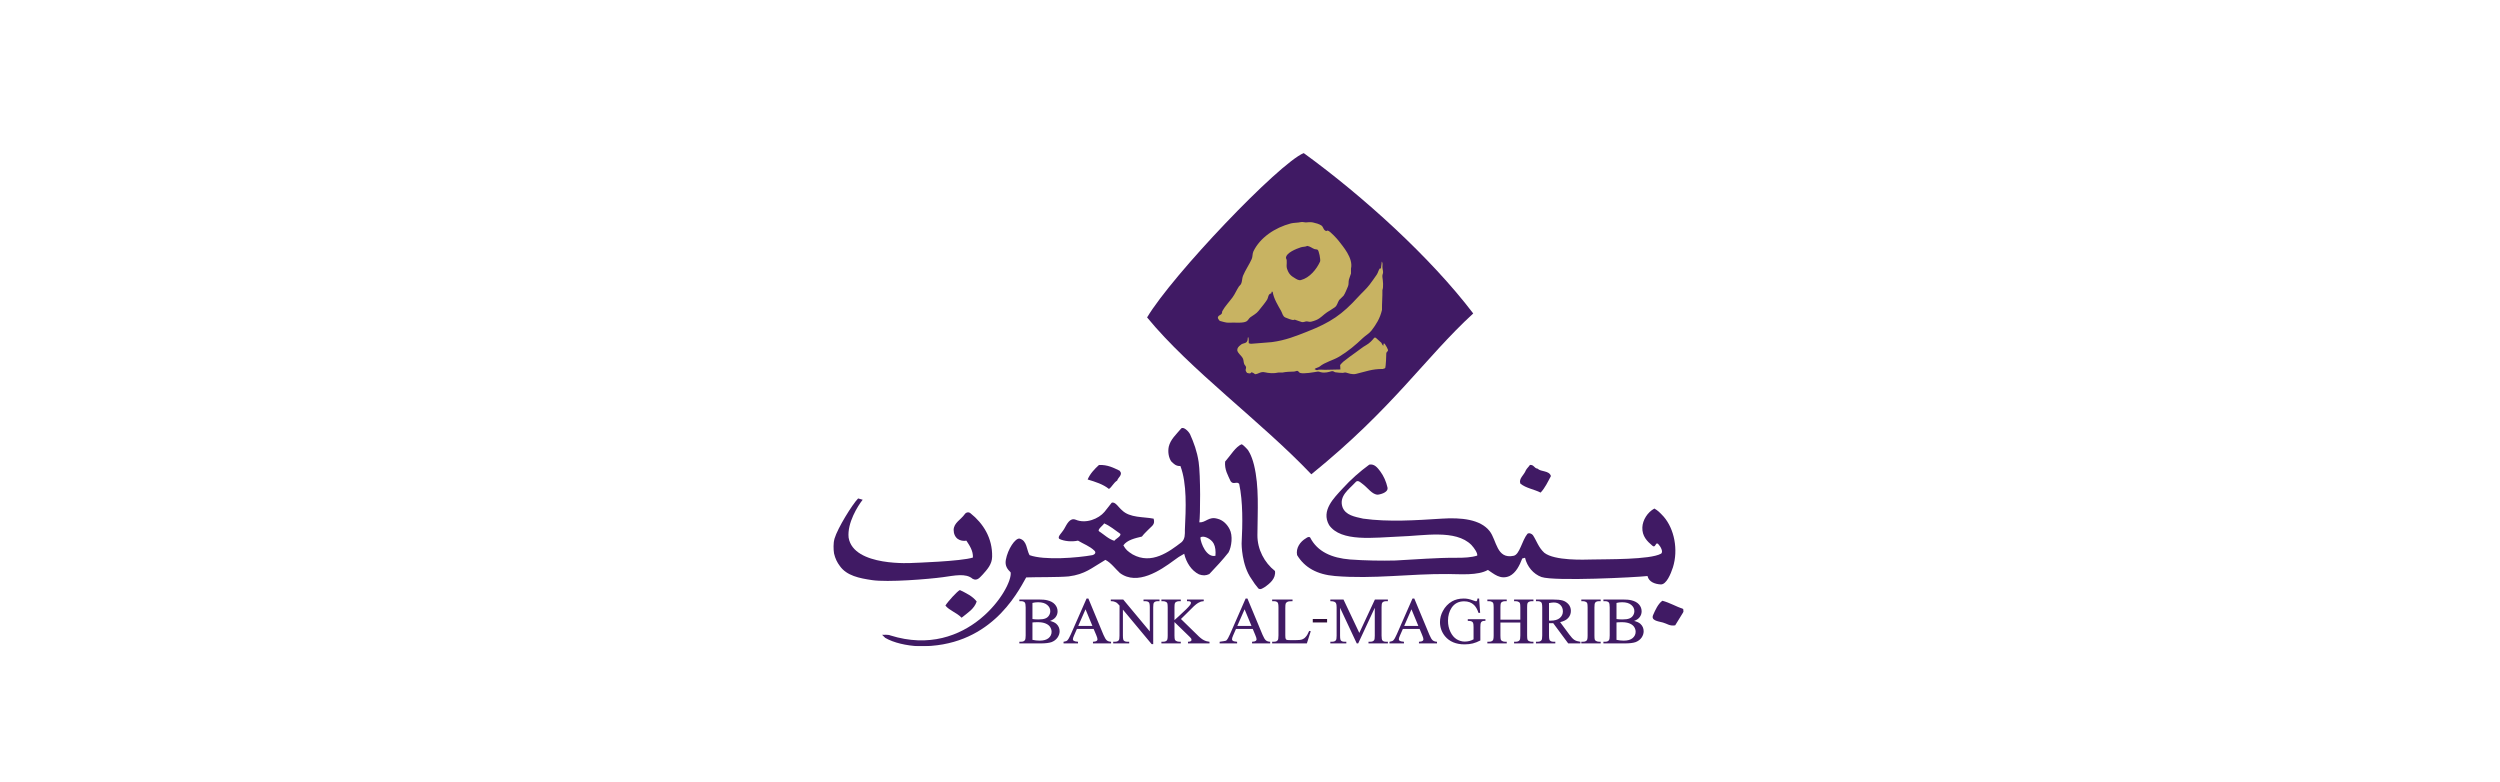 <svg width="147" height="46" viewBox="0 0 147 46" fill="none" xmlns="http://www.w3.org/2000/svg">
<g clip-path="url(#clip0_910_1750)">
<mask id="mask0_910_1750" style="mask-type:luminance" maskUnits="userSpaceOnUse" x="-7" y="-9" width="152" height="203">
<path d="M-6.43 -8.912H144.222V193.178H-6.43V-8.912Z" fill="white"/>
</mask>
<g mask="url(#mask0_910_1750)">
<path d="M76.658 9C75.181 9.623 68.936 16.17 67.449 18.664C69.985 21.758 74.147 24.776 77.106 27.889C81.953 23.961 83.778 21.047 86.626 18.431C84.11 15.125 80.167 11.55 76.658 9Z" fill="#401A64"/>
<path d="M70.582 31.61C70.723 31.452 71.215 31.662 71.367 31.966C71.466 32.157 71.49 32.403 71.468 32.68C70.945 32.801 70.602 31.947 70.582 31.61ZM65.525 31.799C65.174 31.696 64.928 31.435 64.622 31.238C64.497 31.135 64.92 30.848 64.92 30.774C65.275 30.921 65.552 31.168 65.879 31.393C65.93 31.539 65.576 31.696 65.525 31.799ZM71.573 30.498C71.066 30.357 70.905 30.736 70.52 30.715C70.582 30.339 70.596 27.919 70.48 27.162C70.384 26.529 70.198 26.032 69.975 25.533C69.876 25.34 69.576 25.066 69.451 25.198C69.167 25.54 68.824 25.832 68.722 26.269C68.66 26.588 68.722 26.906 68.863 27.123C69.004 27.263 69.146 27.421 69.408 27.4C69.803 28.449 69.73 29.898 69.671 31.155C69.673 31.407 69.689 31.696 69.47 31.886C68.742 32.444 67.712 33.217 66.601 32.602C66.302 32.413 66.196 32.32 66.054 32.067C66.276 31.748 66.741 31.648 67.146 31.549C67.247 31.41 67.379 31.288 67.509 31.155C67.73 30.917 67.934 30.856 67.834 30.498C67.247 30.379 66.433 30.46 65.973 30.001C65.771 29.842 65.577 29.475 65.366 29.563L64.942 30.1C64.605 30.502 63.852 30.817 63.245 30.557C62.902 30.427 62.729 30.83 62.578 31.093C62.434 31.349 62.142 31.568 62.295 31.69C62.578 31.827 63.021 31.869 63.386 31.789C63.71 31.988 64.072 32.106 64.357 32.385C64.476 32.503 64.353 32.616 64.235 32.642C63.346 32.801 61.407 32.96 60.537 32.642C60.355 32.325 60.399 31.791 59.952 31.669C59.698 31.63 59.257 32.286 59.143 32.92C59.079 33.277 59.243 33.476 59.426 33.655C59.564 34.549 56.913 38.794 52.352 37.363C52.232 37.306 51.969 37.327 51.867 37.327L52.049 37.505C52.549 37.799 53.308 37.965 54.003 37.998C58.161 38.083 59.785 34.945 60.34 33.952C60.943 33.929 62.247 33.948 62.841 33.892C63.807 33.77 64.216 33.377 64.841 33.017L64.996 32.92C65.32 33.08 65.589 33.455 65.852 33.695C66.874 34.451 68.226 33.547 69.045 32.938C69.263 32.779 69.329 32.727 69.631 32.561C69.752 33.079 70.057 33.554 70.501 33.772C70.723 33.852 70.905 33.852 71.107 33.755C71.508 33.335 71.894 32.92 72.239 32.481C72.421 32.144 72.501 31.49 72.299 31.113C72.158 30.835 71.912 30.576 71.573 30.498Z" fill="#401A64"/>
<path d="M73.936 31.471C73.944 30.02 74.048 28.619 73.736 27.341C73.58 26.709 73.367 26.447 73.367 26.447C73.367 26.447 73.129 26.177 73.019 26.122C72.666 26.241 72.341 26.804 72.037 27.142C71.996 27.619 72.199 27.937 72.359 28.293C72.523 28.533 72.724 28.276 72.865 28.452C73.088 29.504 73.067 30.795 73.007 31.967C73.007 31.967 73.001 33.233 73.593 34.051C73.728 34.267 73.825 34.403 73.997 34.607C74.128 34.685 74.217 34.603 74.348 34.532C74.672 34.314 75.03 34.011 74.969 33.575C74.342 33.079 73.933 32.302 73.936 31.471Z" fill="#401A64"/>
<path d="M65.692 28.255C65.732 28.075 66.055 27.916 65.833 27.677C65.469 27.501 65.127 27.322 64.62 27.34C64.358 27.579 64.093 27.858 63.953 28.194C64.418 28.333 64.862 28.474 65.206 28.75C65.387 28.631 65.469 28.394 65.692 28.255Z" fill="#401A64"/>
<path d="M97.823 30.377C97.574 30.11 97.492 30.029 97.278 29.902C96.873 30.12 96.586 30.582 96.57 31.011C96.55 31.528 96.852 31.827 97.155 32.083C97.357 32.263 97.337 31.84 97.499 31.984C97.64 32.124 97.828 32.464 97.662 32.56C97.014 32.916 94.481 32.876 93.626 32.898C93.138 32.91 91.412 32.979 90.805 32.503C90.459 32.186 90.358 31.806 90.136 31.468C90.074 31.387 89.913 31.311 89.813 31.387C89.49 31.786 89.359 32.602 89.005 32.68C87.993 32.898 88.01 31.765 87.59 31.229C87.042 30.533 85.922 30.422 84.78 30.496C83.277 30.592 81.633 30.703 80.153 30.496C79.649 30.384 79.122 30.296 78.939 29.821C78.716 29.166 79.323 28.77 79.687 28.373C79.826 28.194 79.96 28.337 80.112 28.451C80.432 28.684 80.685 29.091 81.021 29.087C81.306 29.047 81.64 28.901 81.586 28.67C81.505 28.314 81.364 27.995 81.161 27.718C80.988 27.489 80.809 27.263 80.515 27.32C79.943 27.737 79.418 28.206 78.959 28.711C78.441 29.275 77.664 30.018 78.15 30.873C78.851 31.887 80.8 31.607 82.294 31.548C83.69 31.509 85.59 31.111 86.518 32.043C86.705 32.247 86.889 32.523 86.861 32.669C86.522 32.779 86.079 32.8 85.65 32.797C84.443 32.79 83.244 32.898 82.051 32.957C81.285 32.978 80.227 32.962 79.386 32.898C78.309 32.811 77.463 32.442 77.038 31.607C76.958 31.528 76.856 31.607 76.794 31.648C76.451 31.846 76.187 32.224 76.269 32.639C76.712 33.374 77.445 33.782 78.495 33.87C80.76 34.06 82.901 33.73 85.165 33.753C85.865 33.757 86.902 33.851 87.489 33.512C87.831 33.73 88.215 34.11 88.762 33.87C89.138 33.683 89.349 33.253 89.509 32.838L89.672 32.797C89.792 33.314 90.158 33.753 90.642 33.93C91.425 34.189 96.207 33.948 96.873 33.87C96.954 34.228 97.329 34.349 97.662 34.365C97.982 34.365 98.235 33.77 98.369 33.357C98.691 32.321 98.453 31.104 97.823 30.377Z" fill="#401A64"/>
<path d="M57.188 34.032C57.469 34.191 57.63 33.93 57.793 33.772C58.055 33.477 58.329 33.18 58.337 32.74C58.365 31.641 57.813 30.775 57.065 30.18C56.944 30.079 56.791 30.133 56.721 30.241C56.499 30.557 56.087 30.74 56.074 31.155C56.074 31.39 56.166 31.58 56.317 31.69C56.448 31.785 56.662 31.827 56.823 31.79C57.005 32.068 57.227 32.386 57.207 32.783C56.538 33.008 53.678 33.1 53.678 33.1C53.678 33.1 50.182 33.345 49.898 31.61C49.808 30.749 50.443 29.74 50.726 29.384L50.458 29.308C50.115 29.659 49.252 31.052 49.07 31.67C48.891 32.276 49.077 32.885 49.382 33.279C49.787 33.857 50.541 34.001 51.272 34.11C52.195 34.25 54.601 34.054 55.445 33.938C56.119 33.846 56.791 33.687 57.188 34.032Z" fill="#401A64"/>
<path d="M90.588 28.965C90.849 28.69 91.012 28.332 91.194 27.992C91.093 27.655 90.609 27.756 90.408 27.556C90.205 27.537 90.205 27.317 89.961 27.338C89.88 27.459 89.781 27.537 89.719 27.655C89.617 27.933 89.293 28.133 89.394 28.431C89.719 28.706 90.205 28.768 90.588 28.965Z" fill="#401A64"/>
<path d="M56.441 34.695C56.299 34.752 55.733 35.369 55.59 35.608C55.832 35.905 56.258 36.023 56.541 36.322C56.884 36.044 57.288 35.805 57.429 35.369C57.187 35.051 56.804 34.873 56.441 34.695Z" fill="#401A64"/>
<path d="M97.747 35.324C97.49 35.505 97.321 35.896 97.215 36.136C97.047 36.482 97.453 36.521 97.781 36.605C98.04 36.677 98.172 36.823 98.501 36.77L99.001 35.957L98.98 35.81C98.557 35.667 98.172 35.434 97.747 35.324Z" fill="#401A64"/>
<path d="M95.998 37.521C95.881 37.62 95.705 37.67 95.477 37.67C95.336 37.67 95.194 37.654 95.05 37.623V36.6C95.072 36.6 95.173 36.589 95.173 36.589L95.376 36.585C95.554 36.585 95.708 36.611 95.829 36.663C95.951 36.714 96.039 36.784 96.094 36.872C96.15 36.962 96.176 37.057 96.176 37.151C96.176 37.297 96.116 37.42 95.998 37.521ZM74.432 37.651C74.374 37.602 74.309 37.493 74.237 37.325L73.35 35.194H73.34H73.243L72.32 37.299C72.241 37.481 72.169 37.604 72.106 37.662C72.076 37.692 71.833 37.714 71.729 37.734L71.715 37.735V37.833H72.742V37.734H72.726C72.606 37.725 72.526 37.705 72.492 37.679C72.457 37.654 72.442 37.623 72.442 37.589C72.442 37.541 72.462 37.469 72.504 37.373C72.504 37.373 72.667 36.999 72.675 36.982H73.662C73.669 36.999 73.81 37.338 73.81 37.338C73.859 37.455 73.887 37.541 73.887 37.593C73.887 37.628 73.87 37.659 73.837 37.686C73.803 37.712 73.736 37.729 73.636 37.734H73.621V37.833H74.686V37.734H74.67C74.569 37.728 74.487 37.699 74.432 37.651ZM70.781 37.639C70.672 37.584 70.539 37.478 70.385 37.319C70.385 37.319 69.546 36.5 69.44 36.397C69.46 36.375 69.821 36.022 69.821 36.022L70.207 35.639C70.302 35.553 70.385 35.49 70.45 35.451L70.615 35.373L70.778 35.349L70.78 35.334V35.251H70.763H69.795V35.35H69.868C69.929 35.35 69.971 35.36 69.996 35.38C70.017 35.4 70.028 35.418 70.028 35.444C70.028 35.48 70.013 35.519 69.98 35.568C69.902 35.68 69.673 35.908 69.297 36.248C69.297 36.248 69.125 36.404 69.059 36.462V35.719C69.059 35.594 69.068 35.513 69.082 35.475C69.097 35.438 69.12 35.41 69.158 35.392C69.212 35.363 69.268 35.35 69.327 35.35H69.43V35.251H68.291V35.35H68.397C68.455 35.35 68.514 35.364 68.565 35.394C68.602 35.414 68.626 35.439 68.637 35.466C68.652 35.508 68.661 35.593 68.661 35.719V37.364C68.661 37.55 68.638 37.621 68.618 37.646C68.573 37.704 68.499 37.733 68.397 37.733H68.291V37.833H69.43V37.733H69.327C69.267 37.733 69.212 37.717 69.159 37.689C69.12 37.67 69.097 37.644 69.084 37.615C69.069 37.577 69.059 37.492 69.059 37.364V36.578C69.11 36.627 69.929 37.424 69.929 37.424C70.011 37.503 70.037 37.54 70.046 37.556L70.062 37.628C70.062 37.655 70.048 37.678 70.019 37.699C69.99 37.723 69.94 37.733 69.868 37.733H69.853V37.833H71.119V37.734H71.105C70.998 37.725 70.888 37.695 70.781 37.639ZM92.577 37.628C92.49 37.576 92.385 37.463 92.265 37.297C92.265 37.297 91.797 36.665 91.736 36.582C91.945 36.532 92.105 36.453 92.207 36.34C92.314 36.222 92.368 36.082 92.368 35.921C92.368 35.772 92.322 35.641 92.228 35.532C92.135 35.426 92.02 35.35 91.887 35.31C91.755 35.271 91.55 35.251 91.275 35.251H90.328H90.314V35.35H90.427C90.518 35.35 90.588 35.378 90.634 35.427C90.656 35.454 90.683 35.524 90.683 35.719V37.364C90.683 37.541 90.662 37.61 90.645 37.634C90.602 37.701 90.53 37.733 90.427 37.733H90.314V37.833H91.452V37.733H91.338C91.246 37.733 91.176 37.706 91.132 37.656C91.109 37.628 91.082 37.56 91.082 37.364V36.641C91.1 36.642 91.125 36.644 91.125 36.644L91.178 36.646C91.178 36.646 91.311 36.641 91.328 36.641C91.338 36.653 92.211 37.833 92.211 37.833H92.927V37.735L92.915 37.734C92.775 37.717 92.663 37.684 92.577 37.628ZM72.753 36.806C72.769 36.766 73.155 35.888 73.182 35.827C73.207 35.888 73.571 36.766 73.588 36.806H72.753ZM91.173 36.495C91.173 36.495 91.1 36.495 91.082 36.49V35.46C91.201 35.439 91.296 35.426 91.364 35.426C91.525 35.426 91.655 35.475 91.751 35.573C91.847 35.669 91.898 35.794 91.898 35.95C91.898 36.106 91.836 36.237 91.716 36.34C91.596 36.441 91.413 36.495 91.173 36.495ZM89.028 35.251V35.35H89.133C89.19 35.35 89.248 35.363 89.299 35.394C89.336 35.414 89.361 35.439 89.372 35.466C89.388 35.508 89.395 35.591 89.395 35.719V36.436H88.225V35.719C88.225 35.596 88.234 35.514 88.247 35.475C88.263 35.438 88.287 35.41 88.322 35.392C88.374 35.363 88.428 35.35 88.487 35.35H88.596V35.251H87.457V35.35H87.564C87.621 35.35 87.678 35.363 87.732 35.394C87.766 35.414 87.791 35.439 87.802 35.466C87.818 35.508 87.827 35.591 87.827 35.719V37.364C87.827 37.55 87.802 37.621 87.784 37.646C87.738 37.704 87.666 37.733 87.564 37.733H87.457V37.833H88.596V37.733H88.487C88.428 37.733 88.374 37.717 88.322 37.689C88.286 37.67 88.261 37.644 88.249 37.615C88.234 37.577 88.225 37.492 88.225 37.364V36.605H89.395V37.364C89.395 37.514 89.381 37.61 89.351 37.646C89.306 37.704 89.232 37.733 89.133 37.733H89.028V37.833H90.166V37.733H90.057C89.999 37.733 89.943 37.717 89.89 37.689C89.854 37.67 89.83 37.644 89.82 37.615C89.803 37.577 89.795 37.493 89.795 37.364V35.719C89.795 35.596 89.801 35.513 89.817 35.475C89.83 35.438 89.854 35.41 89.892 35.392C89.943 35.363 89.999 35.35 90.057 35.35H90.166V35.251H90.15H89.028ZM76.974 37.108C76.909 37.264 76.843 37.379 76.775 37.449C76.714 37.523 76.64 37.573 76.564 37.6C76.485 37.628 76.346 37.641 76.149 37.641H75.96C75.755 37.641 75.687 37.633 75.666 37.625C75.639 37.614 75.618 37.596 75.603 37.573C75.584 37.537 75.576 37.466 75.576 37.363V35.754C75.576 35.608 75.584 35.514 75.603 35.478C75.622 35.441 75.657 35.41 75.707 35.385C75.759 35.36 75.853 35.349 75.985 35.35H76.001V35.251H75.985H74.803V35.35H74.917C75.008 35.35 75.078 35.378 75.124 35.427C75.147 35.454 75.174 35.525 75.174 35.719V37.364C75.174 37.541 75.154 37.61 75.136 37.634C75.093 37.702 75.021 37.733 74.917 37.733H74.803V37.833H76.843L77.072 37.116L76.98 37.096L76.974 37.108ZM84.243 37.651C84.184 37.602 84.119 37.493 84.048 37.325L83.161 35.194H83.151H83.054L82.13 37.299C82.052 37.481 81.981 37.604 81.917 37.662C81.888 37.692 81.82 37.714 81.714 37.734L81.702 37.735V37.833H82.553V37.734H82.539C82.417 37.725 82.338 37.705 82.303 37.679C82.268 37.654 82.251 37.623 82.251 37.589C82.251 37.541 82.274 37.469 82.316 37.373C82.316 37.373 82.479 36.999 82.488 36.982H83.474C83.481 36.999 83.622 37.338 83.622 37.338C83.672 37.455 83.698 37.541 83.698 37.593C83.698 37.628 83.681 37.659 83.649 37.686C83.615 37.712 83.546 37.729 83.447 37.734H83.434V37.833H84.496V37.734H84.482C84.381 37.728 84.3 37.699 84.243 37.651ZM92.982 35.251V35.35H93.088C93.147 35.35 93.204 35.364 93.257 35.394C93.292 35.414 93.315 35.439 93.328 35.468C93.343 35.508 93.352 35.593 93.352 35.719V37.364C93.352 37.55 93.329 37.621 93.308 37.646C93.263 37.704 93.19 37.733 93.088 37.733H92.982V37.833H94.12V37.733H94.014C93.953 37.733 93.9 37.717 93.848 37.689C93.81 37.67 93.786 37.644 93.775 37.615C93.758 37.577 93.753 37.492 93.753 37.364V35.719C93.753 35.569 93.766 35.475 93.796 35.438C93.839 35.38 93.913 35.35 94.014 35.35H94.12V35.251H94.106H92.982ZM82.565 36.806C82.582 36.766 82.967 35.888 82.994 35.827C83.02 35.888 83.384 36.766 83.399 36.806H82.565ZM80.844 35.251C80.844 35.251 79.955 37.16 79.928 37.216C79.901 37.16 78.997 35.251 78.997 35.251H78.224V35.35H78.24C78.344 35.35 78.418 35.363 78.463 35.385C78.51 35.407 78.54 35.436 78.557 35.468C78.582 35.517 78.593 35.596 78.593 35.705V37.379C78.593 37.516 78.58 37.607 78.554 37.641C78.51 37.704 78.435 37.733 78.332 37.733H78.224V37.833H79.164V37.733H79.056C78.958 37.733 78.887 37.71 78.843 37.659C78.821 37.635 78.796 37.568 78.796 37.379V35.739C78.85 35.857 79.777 37.833 79.777 37.833H79.861C79.861 37.833 80.782 35.857 80.837 35.739V37.379C80.837 37.516 80.825 37.607 80.798 37.641C80.756 37.704 80.681 37.733 80.576 37.733H80.468V37.833H81.607V37.733H81.5C81.402 37.733 81.33 37.71 81.287 37.659C81.254 37.624 81.236 37.53 81.236 37.379V35.705C81.236 35.568 81.25 35.478 81.276 35.441C81.32 35.382 81.395 35.35 81.5 35.35H81.607V35.251H81.591H80.844ZM61.657 37.521C61.537 37.62 61.362 37.67 61.134 37.67C60.993 37.67 60.851 37.654 60.708 37.623V36.6C60.729 36.6 60.828 36.589 60.828 36.589L61.032 36.585C61.212 36.585 61.365 36.611 61.486 36.663C61.608 36.714 61.697 36.784 61.751 36.872C61.806 36.962 61.834 37.057 61.834 37.151C61.834 37.297 61.775 37.42 61.657 37.521ZM86.305 36.507H86.321C86.421 36.507 86.493 36.517 86.532 36.539C86.57 36.557 86.598 36.586 86.618 36.626C86.635 36.663 86.645 36.747 86.645 36.877V37.593C86.566 37.635 86.483 37.67 86.397 37.692C86.31 37.713 86.219 37.725 86.124 37.725C85.964 37.725 85.807 37.679 85.654 37.59C85.503 37.496 85.379 37.352 85.285 37.155C85.189 36.958 85.142 36.736 85.142 36.499C85.142 36.204 85.215 35.947 85.355 35.735C85.522 35.486 85.77 35.357 86.092 35.357C86.329 35.357 86.522 35.429 86.674 35.574C86.776 35.673 86.865 35.825 86.93 36.023L86.934 36.035H87.032L86.973 35.194H86.959H86.875L86.871 35.209C86.867 35.284 86.854 35.314 86.843 35.328C86.829 35.345 86.815 35.355 86.794 35.355C86.778 35.355 86.742 35.349 86.656 35.316C86.513 35.264 86.401 35.232 86.324 35.217C86.247 35.201 86.159 35.194 86.063 35.194C85.802 35.194 85.573 35.251 85.38 35.36C85.152 35.492 84.969 35.683 84.839 35.93C84.727 36.136 84.671 36.355 84.671 36.581C84.671 36.894 84.772 37.17 84.966 37.41C85.23 37.728 85.617 37.889 86.119 37.889C86.296 37.889 86.456 37.87 86.6 37.834C86.742 37.798 86.891 37.74 87.036 37.662L87.045 37.659V36.877C87.045 36.738 87.057 36.646 87.083 36.601C87.118 36.539 87.184 36.507 87.279 36.507H87.343V36.408H86.305V36.507ZM63.4 36.806C63.416 36.766 63.802 35.888 63.829 35.827C63.853 35.888 64.217 36.766 64.234 36.806H63.4ZM61.74 36.511C61.876 36.462 61.988 36.392 62.063 36.298C62.144 36.196 62.186 36.077 62.186 35.947C62.186 35.793 62.132 35.657 62.029 35.54C61.927 35.424 61.777 35.343 61.582 35.297C61.455 35.264 61.285 35.251 61.075 35.251H59.955H59.938V35.35H60.049C60.141 35.35 60.21 35.378 60.258 35.427C60.29 35.466 60.309 35.564 60.309 35.719V37.364C60.309 37.503 60.295 37.597 60.267 37.637C60.222 37.702 60.152 37.733 60.049 37.733H59.938V37.833H61.179C61.472 37.833 61.693 37.806 61.836 37.754C61.981 37.697 62.096 37.61 62.179 37.493C62.262 37.374 62.306 37.248 62.306 37.118C62.306 36.948 62.241 36.801 62.115 36.684C62.03 36.605 61.901 36.55 61.74 36.511ZM60.708 35.452C60.806 35.426 60.917 35.412 61.039 35.412C61.274 35.412 61.453 35.465 61.574 35.568C61.694 35.667 61.756 35.79 61.756 35.933C61.756 36.025 61.731 36.112 61.681 36.19C61.632 36.268 61.562 36.328 61.472 36.363C61.38 36.403 61.24 36.423 61.055 36.423L60.858 36.416C60.858 36.416 60.729 36.401 60.708 36.399V35.452ZM96.457 36.684C96.372 36.605 96.244 36.55 96.083 36.511C96.221 36.462 96.332 36.392 96.405 36.298C96.486 36.196 96.528 36.077 96.528 35.947C96.528 35.793 96.477 35.657 96.372 35.54C96.269 35.424 96.119 35.343 95.926 35.297C95.799 35.264 95.629 35.251 95.419 35.251H94.297H94.281V35.35H94.394C94.484 35.35 94.555 35.378 94.6 35.427C94.633 35.466 94.651 35.564 94.651 35.719V37.364C94.651 37.503 94.637 37.597 94.611 37.637C94.567 37.702 94.496 37.733 94.394 37.733H94.281V37.833H95.522C95.814 37.833 96.036 37.806 96.18 37.754C96.324 37.697 96.44 37.61 96.524 37.493C96.606 37.374 96.647 37.248 96.647 37.118C96.647 36.948 96.584 36.801 96.457 36.684ZM67.239 35.251V35.35H67.346C67.442 35.35 67.515 35.375 67.558 35.424C67.581 35.449 67.608 35.517 67.608 35.705V37.127C67.556 37.064 66.045 35.251 66.045 35.251H65.315V35.35H65.329C65.402 35.35 65.459 35.356 65.492 35.367C65.567 35.39 65.623 35.416 65.661 35.441C65.699 35.468 65.754 35.525 65.83 35.611L65.826 37.379C65.826 37.516 65.811 37.607 65.787 37.641C65.744 37.704 65.668 37.733 65.563 37.733H65.457V37.833H66.397V37.733H66.289C66.192 37.733 66.121 37.71 66.075 37.659C66.053 37.635 66.027 37.568 66.027 37.379V35.846C66.08 35.91 67.717 37.875 67.717 37.875H67.809V35.705C67.809 35.568 67.823 35.478 67.848 35.441C67.892 35.382 67.967 35.35 68.072 35.35H68.179V35.251H68.163H67.239ZM95.05 35.452C95.148 35.426 95.26 35.412 95.382 35.412C95.616 35.412 95.796 35.465 95.917 35.568C96.038 35.667 96.1 35.79 96.1 35.933C96.1 36.025 96.074 36.112 96.024 36.19C95.976 36.268 95.904 36.328 95.814 36.363C95.722 36.403 95.584 36.423 95.398 36.423L95.199 36.416C95.199 36.416 95.072 36.401 95.05 36.399V35.452ZM65.077 37.651C65.021 37.602 64.954 37.493 64.882 37.325L63.997 35.194H63.985H63.89L62.964 37.299C62.887 37.481 62.813 37.604 62.751 37.662C62.723 37.692 62.654 37.714 62.547 37.734L62.536 37.735V37.833H63.387V37.734H63.373C63.252 37.725 63.172 37.705 63.136 37.679C63.102 37.654 63.086 37.623 63.086 37.589C63.086 37.541 63.108 37.469 63.151 37.373C63.151 37.373 63.315 36.999 63.322 36.982H64.306C64.315 36.999 64.457 37.338 64.457 37.338C64.506 37.455 64.532 37.541 64.532 37.593C64.532 37.628 64.516 37.659 64.481 37.686C64.449 37.712 64.381 37.729 64.281 37.734H64.266V37.833H65.331V37.734H65.317C65.213 37.728 65.134 37.699 65.077 37.651Z" fill="#401A64"/>
<path d="M77.191 36.6H78.033V36.397H77.191V36.6Z" fill="#300E3B"/>
<path fill-rule="evenodd" clip-rule="evenodd" d="M81.422 20.214C81.405 20.207 81.384 20.199 81.363 20.193C81.352 20.231 81.344 20.269 81.344 20.33C81.275 20.291 81.261 20.218 81.223 20.154C81.158 20.091 81.01 19.965 80.91 19.873C80.868 19.81 80.884 19.893 80.816 19.849C80.696 19.999 80.542 20.176 80.329 20.294C80.124 20.406 79.92 20.582 79.728 20.714C79.479 20.886 79.226 21.08 78.985 21.268C78.904 21.331 78.873 21.39 78.801 21.462C78.813 21.572 78.804 21.617 78.815 21.725C78.523 21.732 78.2 21.738 77.91 21.745C77.784 21.745 77.541 21.712 77.453 21.765C77.394 21.766 77.346 21.732 77.314 21.711H77.294C77.342 21.634 77.52 21.616 77.592 21.556C77.909 21.29 78.378 21.192 78.743 20.972C79.267 20.656 79.705 20.29 80.131 19.881C80.294 19.727 80.509 19.612 80.646 19.433C80.918 19.076 81.14 18.735 81.261 18.226C81.255 17.844 81.293 17.441 81.286 17.058C81.357 16.864 81.318 16.516 81.286 16.293C81.271 16.189 81.306 16.116 81.32 16.058C81.335 15.991 81.307 15.855 81.295 15.797C81.265 15.663 81.325 15.509 81.265 15.413V15.393H81.244C81.244 15.524 81.202 15.662 81.202 15.792C81.162 15.783 81.164 15.788 81.143 15.773C81.044 15.886 81.04 16.024 80.952 16.15C80.816 16.346 80.67 16.556 80.525 16.746C80.329 17.002 80.099 17.195 79.857 17.461C78.924 18.487 78.247 18.957 76.852 19.504C76.2 19.759 75.601 20.008 74.787 20.116C74.383 20.159 73.965 20.175 73.562 20.214C73.48 20.209 73.472 20.199 73.425 20.175C73.426 20.064 73.431 19.922 73.403 19.842C73.398 19.836 73.391 19.829 73.384 19.823C73.355 19.869 73.373 19.992 73.344 20.037C73.287 20.201 73.119 20.165 72.988 20.251C72.916 20.3 72.802 20.399 72.769 20.485C72.753 20.527 72.767 20.556 72.749 20.582C72.769 20.774 73.004 20.903 73.087 21.09C73.132 21.192 73.117 21.309 73.166 21.421C73.188 21.471 73.248 21.51 73.264 21.575C73.281 21.629 73.249 21.709 73.245 21.731C73.232 21.825 73.295 21.873 73.324 21.926C73.438 21.954 73.524 21.992 73.583 21.888C73.657 21.904 73.753 21.958 73.802 22.004C73.988 21.995 74.13 21.835 74.357 21.888C74.621 21.948 74.894 21.968 75.171 21.906H75.409C75.605 21.862 75.874 21.854 76.085 21.848C76.167 21.846 76.249 21.791 76.302 21.811C76.345 21.823 76.389 21.909 76.441 21.926C76.668 22.002 77.263 21.881 77.494 21.848C77.547 21.842 77.632 21.88 77.672 21.888C77.916 21.943 78.126 21.876 78.287 21.83C78.391 21.799 78.452 21.873 78.504 21.888C78.563 21.904 78.935 21.932 78.962 21.926C78.992 21.921 79.08 21.892 79.14 21.906C79.279 21.943 79.504 22.04 79.735 21.984C80.301 21.851 80.687 21.686 81.32 21.697C81.359 21.66 81.428 21.683 81.455 21.628C81.483 21.576 81.525 20.785 81.514 20.772C81.534 20.674 81.581 20.695 81.612 20.616C81.643 20.567 81.469 20.279 81.422 20.214ZM76.491 14.542C76.61 14.501 76.766 14.519 76.868 14.459C77.029 14.484 77.147 14.589 77.287 14.645C77.344 14.666 77.426 14.655 77.473 14.684C77.552 14.719 77.663 15.281 77.62 15.38C77.419 15.828 77.005 16.339 76.491 16.468C76.356 16.502 76.227 16.406 76.157 16.367C75.897 16.218 75.771 16.096 75.675 15.792C75.61 15.582 75.72 15.348 75.614 15.176C75.61 14.863 76.234 14.626 76.491 14.542ZM73.305 18.889C73.391 18.834 73.438 18.715 73.522 18.655C73.68 18.544 73.883 18.435 73.998 18.285C74.171 18.059 74.354 17.86 74.504 17.624C74.583 17.494 74.56 17.275 74.754 17.25C74.759 17.218 74.766 17.185 74.771 17.154H74.832C74.896 17.574 75.153 17.967 75.329 18.285C75.41 18.432 75.421 18.588 75.567 18.664C75.643 18.703 75.97 18.822 76.044 18.819C76.071 18.819 76.095 18.787 76.143 18.8C76.253 18.829 76.421 18.905 76.541 18.935C76.637 18.961 76.732 18.907 76.799 18.897C76.877 18.886 76.991 18.943 77.096 18.915C77.188 18.894 77.3 18.859 77.394 18.819C77.662 18.705 77.812 18.506 78.029 18.363C78.192 18.254 78.33 18.182 78.484 18.071C78.634 17.963 78.64 17.799 78.743 17.641C78.828 17.557 78.915 17.473 79.001 17.388C79.106 17.238 79.183 17.006 79.259 16.844C79.318 16.717 79.279 16.584 79.318 16.435C79.346 16.326 79.41 16.185 79.438 16.084V15.792C79.583 15.176 78.954 14.477 78.704 14.149C78.625 14.045 78.202 13.586 78.088 13.565C78.055 13.549 78.026 13.555 77.989 13.585C77.806 13.545 77.824 13.336 77.691 13.254C77.547 13.165 77.391 13.123 77.197 13.079C77.072 13.05 76.85 13.071 76.778 13.079C76.723 13.083 76.589 13.038 76.501 13.059C76.319 13.102 76.066 13.094 75.905 13.136C74.946 13.39 74.089 13.979 73.701 14.78C73.637 14.913 73.66 15.1 73.602 15.227C73.454 15.561 73.234 15.868 73.087 16.22C73.028 16.365 73.044 16.569 72.969 16.707C72.943 16.754 72.877 16.803 72.849 16.844C72.708 17.055 72.623 17.281 72.472 17.487C72.282 17.746 72.037 17.998 71.877 18.285C71.846 18.339 71.871 18.382 71.838 18.441C71.789 18.526 71.659 18.531 71.62 18.635C71.578 18.718 71.675 18.808 71.719 18.868C71.843 18.899 72.1 18.983 72.228 18.974C72.599 18.95 73.094 19.025 73.305 18.889Z" fill="#C8B362"/>
</g>
</g>
<defs>
<clipPath id="clip0_910_1750">
<rect width="50" height="29" fill="white" transform="translate(49 9)"/>
</clipPath>
</defs>
</svg>
